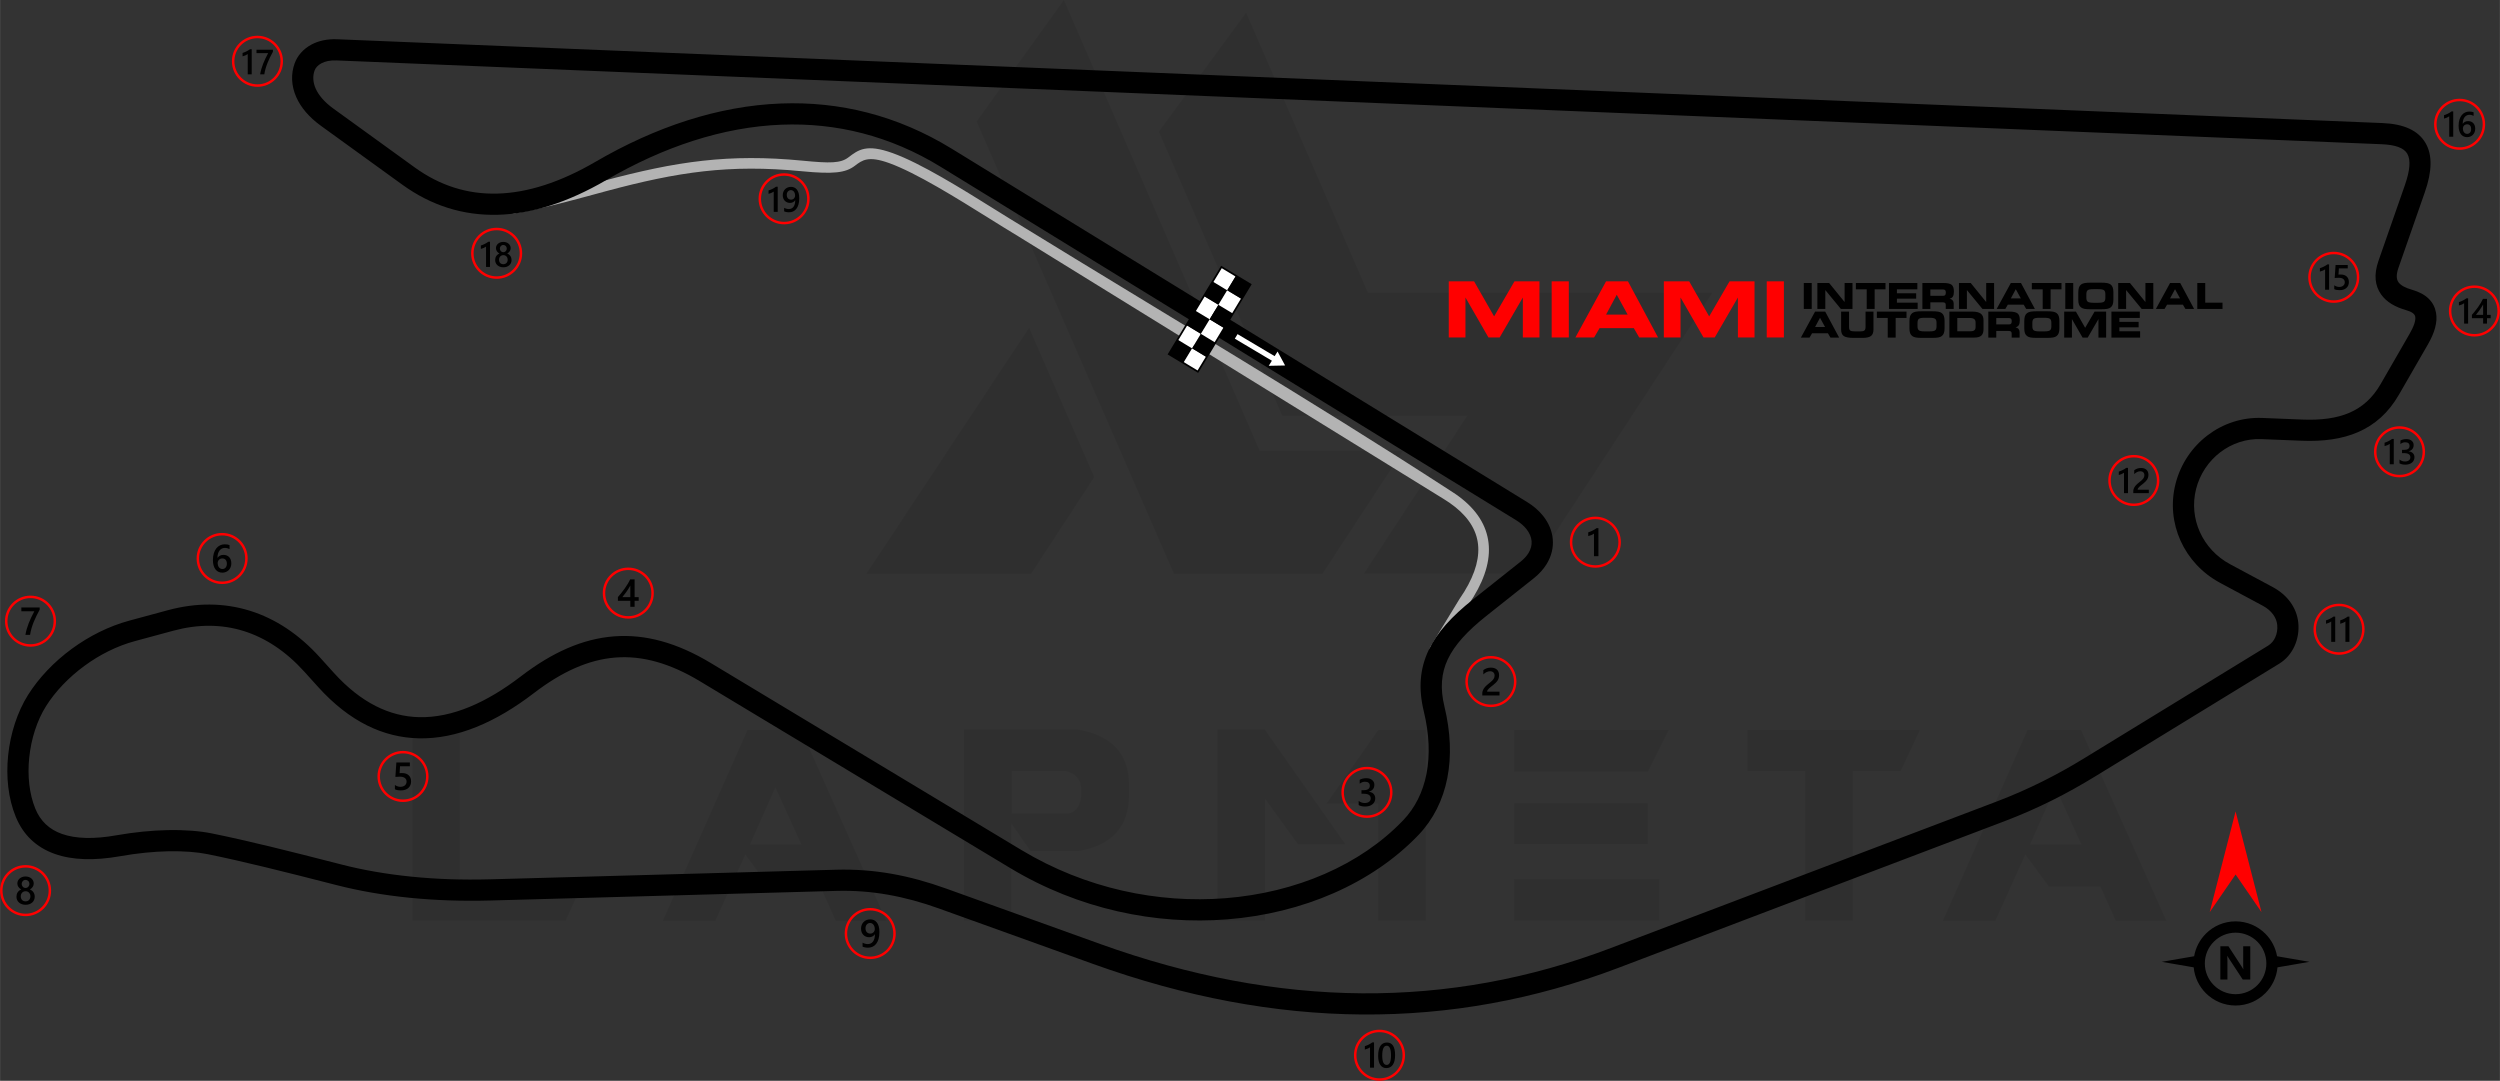 <?xml version="1.0" encoding="UTF-8"?>
<!DOCTYPE svg PUBLIC "-//W3C//DTD SVG 1.1//EN" "http://www.w3.org/Graphics/SVG/1.1/DTD/svg11.dtd">
<!-- Creator: CorelDRAW -->
<svg xmlns="http://www.w3.org/2000/svg" xml:space="preserve" width="2940px" height="1271px" version="1.1" style="shape-rendering:geometricPrecision; text-rendering:geometricPrecision; image-rendering:optimizeQuality; fill-rule:evenodd; clip-rule:evenodd"
viewBox="0 0 2074.59 896.91"
 xmlns:xlink="http://www.w3.org/1999/xlink"
 xmlns:xodm="http://www.corel.com/coreldraw/odm/2003">
 <rect x="0" y="0" width="2074.59" height="896.91" fill="#333333" stroke="none"/>
 <defs>
  <style type="text/css">
   <![CDATA[
    .fil4 {fill:black}
    .fil5 {fill:white}
    .fil6 {fill:black;fill-rule:nonzero}
    .fil2 {fill:black;fill-rule:nonzero}
    .fil1 {fill:#B3B3B3;fill-rule:nonzero}
    .fil3 {fill:red;fill-rule:nonzero}
    .fil7 {fill:white;fill-rule:nonzero}
    .fil0 {fill:black;fill-opacity:0.071}
   ]]>
  </style>
 </defs>
 <g id="Layer_x0020_1">
  <path class="fil0" d="M342.28 764l0 -158.58 39.38 0 0 124.19 103.45 0 -15.76 34.39 -127.07 0zm468.12 -663.18l163.82 375.43 123.14 0 66.95 -102.13 -118.94 0 -162.51 -374.12 -72.46 100.82zm223.68 -90.32l101.08 232.35 285.91 0 -152.53 233.14 -136.53 0 0 -0.26 85.59 -130.75 -153.59 0 -102.39 -235.76 72.46 -98.72zm-126.02 385.41l-52.5 80.34 -136.53 0 0 -0.26 134.95 -204 54.08 123.92zm-172.49 368.35l-42 0 -12.87 -28.61 -42.79 0 -19.43 -26.52 -24.94 55.13 -43.59 0 70.37 -158.57 44.37 0 70.88 158.57zm-70.62 -63.53l-21.53 -47.26 -21 47.26 42.53 0zm174.59 -25.73l47.78 0c6.83,-2.1 10.24,-8.4 9.98,-18.9 0,-8.67 -4.2,-14.18 -13.13,-16.28l-44.63 0 0 35.18zm15.75 31.5l-16.01 -23.1 0 80.6 -39.38 0 0 -158.58 94.77 0c27.83,4.99 42.01,19.96 42.27,45.42l0 9.46c-0.26,25.73 -14.17,41.22 -41.74,45.94l-39.91 0 0 0.26zm261.23 -5.77l-39.38 0 -27.3 -37.81 0 101.08 -39.65 0 0 -158.58 39.38 0 66.95 95.31zm27.31 -95.04l39.38 0 0 158.31 -39.64 0 0 -97.14 -42.8 0 43.06 -61.17zm233.14 123.92l0 34.39 -120.51 0 0 -34.39 120.51 0zm-9.45 -63.01l0 33.87 -111.06 0 0 -33.87 111.06 0zm17.32 -60.91l-17.32 34.65 -111.06 0 0 -34.65 128.38 0zm112.9 34.13l-47.52 0 0 -34.13 143.08 0 -16.01 34.13 -39.65 0 0 124.18 -39.64 0 0 -124.18 -0.26 0zm300.08 124.44l-42 0 -12.87 -28.61 -42.79 0 -19.43 -26.52 -24.94 55.13 -43.58 0 70.36 -158.57 44.37 0 70.88 158.57zm-70.62 -63.53l-21.53 -47.26 -21 47.26 42.53 0z"/>
  <path class="fil1" d="M427.34 177.02c-2.39,0.43 -4.67,-1.16 -5.1,-3.54 -0.42,-2.39 1.16,-4.68 3.55,-5.1 28.42,-5.11 54.74,-12.85 75.11,-18.31 60.29,-16.14 103.78,-22.71 165.42,-16.7 22.65,2.21 31.24,2.16 37.72,-2.78 8.27,-6.31 14.91,-11.38 36.68,-3.54 23.54,8.48 57.68,29.79 85.01,46.84 8.25,5.15 15.88,9.92 22.03,13.6 117.68,72.41 239.49,144.2 355.12,219.27 1.69,1.04 3.35,2.11 4.95,3.23 15.57,10.77 24.59,23.46 27.06,37.96 2.45,14.37 -1.62,30.25 -12.2,47.54 -1.31,2.13 -2.73,4.31 -4.28,6.54l-23.97 39.24c-1.33,2.03 -4.06,2.59 -6.08,1.26 -2.03,-1.33 -2.59,-4.05 -1.26,-6.08l24.08 -39.42c1.41,-2.04 2.75,-4.09 4,-6.12 9.43,-15.42 13.11,-29.27 11.03,-41.48 -2.06,-12.08 -9.85,-22.85 -23.38,-32.21 -1.43,-0.99 -2.95,-1.98 -4.56,-2.97l-355.09 -219.25c-6.73,-4.04 -14.12,-8.65 -22.1,-13.63 -27.02,-16.86 -60.77,-37.92 -83.32,-46.05 -17.27,-6.22 -22.21,-2.44 -28.38,2.26 -7.73,5.9 -17.81,7.08 -43.89,4.54 -60.6,-5.91 -103.12,0.61 -162.31,16.46 -20.43,5.47 -46.79,13.23 -75.84,18.44z"/>
  <path class="fil2" d="M244.48 52.59c2.18,-6.05 6.84,-11.85 14.03,-15.65 5.57,-2.96 12.7,-4.72 21.37,-4.36l1697.18 69.54c17.85,0.73 29.64,6.15 35.73,16.49 5.84,9.92 5.56,23.45 -0.51,40.84l-21.92 62.84c-1.97,5.65 -1.73,9.42 -0.04,11.85 1.96,2.82 6.04,4.82 11.15,6.27 12.19,3.48 18.43,10.11 20.08,19.14 1.43,7.82 -1.24,16.73 -6.79,26.35l-24.05 41.72c-8.65,14.99 -19.97,24.94 -33.84,30.97 -13.46,5.85 -29.08,7.87 -46.81,7.16l-33.46 -1.34c-12.6,-0.5 -24.48,3.59 -34.02,10.85 -9.71,7.4 -17,18.07 -20.16,30.54 -3.12,12.31 -1.76,24.8 3.15,35.71 5.01,11.1 13.66,20.59 25.01,26.68l35.52 19.04c5.77,3.1 10.82,7.3 14.53,12.42 3.6,4.95 5.98,10.75 6.62,17.23 0.66,6.66 -0.44,13.44 -3.18,19.42 -2.69,5.89 -6.97,11.01 -12.71,14.52l-152.95 93.67c-11.38,6.97 -23.19,13.59 -35.55,19.76 -12.39,6.17 -25.52,11.98 -39.55,17.3l-320.36 121.66c-69.25,26.3 -140.06,39.22 -212.69,38.69 -72.53,-0.53 -146.8,-14.47 -223.05,-41.9l-127.96 -46.04c-14.29,-5.14 -28.31,-9 -42.48,-11.48 -14.07,-2.47 -28.13,-3.55 -42.58,-3.15l-287.17 7.97c-23.98,0.66 -46.34,-0.2 -66.91,-2.25 -22.35,-2.22 -42.68,-5.87 -60.74,-10.5 -21.49,-5.52 -40.9,-10.45 -59.17,-14.88 -17.79,-4.31 -33.66,-7.94 -47.97,-10.83 -8.55,-1.73 -19.76,-2.66 -32.95,-2.38 -11.74,0.26 -25.11,1.51 -39.64,4.09 -21.46,3.8 -39.73,3.25 -54.26,-1.93 -15.16,-5.4 -26.14,-15.6 -32.38,-30.89 -6.27,-15.34 -8.1,-33.3 -6.3,-50.79 1.86,-18.23 7.69,-36.17 16.52,-50.22 8.82,-14.04 21.48,-27.41 36.41,-38.35 14.23,-10.43 30.6,-18.72 47.76,-23.36l31.89 -8.63c23.54,-6.37 46.48,-6.27 68.08,0.46 21.07,6.57 40.69,19.45 58.16,38.79l11.47 12.7c22.58,24.99 46.45,36.25 70.78,36.82 27.41,0.65 56.05,-12.08 84.58,-33.96 25.95,-19.89 51.13,-31.07 77.07,-33.09 26.01,-2.02 52.32,5.21 80.44,22.13l257.55 155.06c53.71,32.34 113.87,44.51 169.54,40.1 58.53,-4.63 111.94,-27.56 147.42,-64.61 9.95,-10.39 16.43,-23.49 19.38,-38.49 3.06,-15.57 2.34,-33.17 -2.21,-51.94 -4.63,-19.11 -3.26,-35.4 3.97,-50.73 6.98,-14.78 19.31,-28.24 36.91,-42.21l39.4 -31.28c2.91,-2.32 5.11,-4.74 6.62,-7.2 2,-3.26 2.82,-6.64 2.55,-9.91 -0.28,-3.36 -1.72,-6.75 -4.22,-9.9 -2.15,-2.72 -5.06,-5.25 -8.67,-7.47l-477.36 -293.14c-42.43,-26.05 -87.1,-36.76 -132.03,-35.05 -48.97,1.85 -98.42,18.46 -145.76,46.05 -31.72,18.49 -61.76,27.98 -89.84,28.72 -28.8,0.76 -55.32,-7.66 -79.29,-25l-67.55 -48.87c-10.08,-7.29 -16.69,-15.4 -20.35,-23.58 -4.37,-9.76 -4.56,-19.52 -1.44,-28.19zm22.23 -0.08c-3.02,1.6 -4.9,3.8 -5.69,6 -1.62,4.5 -1.46,9.72 0.95,15.1 2.45,5.45 7.17,11.09 14.63,16.49l67.55 48.87c20.8,15.04 43.72,22.35 68.55,21.69 25.04,-0.66 52.26,-9.38 81.43,-26.38 49.71,-28.97 101.92,-46.42 153.96,-48.39 48.3,-1.84 96.29,9.65 141.81,37.6l477.36 293.14c5.44,3.34 9.9,7.26 13.29,11.53 4.72,5.94 7.44,12.58 8.01,19.41 0.58,6.94 -1.07,13.95 -5.1,20.52 -2.59,4.22 -6.14,8.21 -10.69,11.82l-39.4 31.28c-15.52,12.33 -26.22,23.83 -31.94,35.94 -5.46,11.57 -6.43,24.12 -2.8,39.09 5.17,21.31 5.95,41.45 2.41,59.45 -3.59,18.28 -11.61,34.38 -23.99,47.31 -38.48,40.18 -95.99,65.02 -158.73,69.98 -59.1,4.69 -122.97,-8.24 -180.01,-42.58l-257.54 -155.05c-24.86,-14.97 -47.78,-21.39 -70.04,-19.66 -22.34,1.74 -44.48,11.71 -67.7,29.51 -31.58,24.22 -63.89,38.3 -95.67,37.54 -29.13,-0.69 -57.29,-13.72 -83.39,-42.61l-11.47 -12.7c-15.27,-16.9 -32.26,-28.11 -50.38,-33.75 -18.33,-5.72 -37.98,-5.76 -58.29,-0.26l-31.89 8.63c-15,4.05 -29.36,11.34 -41.9,20.53 -13.18,9.66 -24.28,21.35 -31.94,33.53 -7.4,11.78 -12.3,27.01 -13.9,42.64 -1.52,14.84 -0.06,29.85 5.06,42.39 4.21,10.32 11.66,17.22 21.97,20.89 11.6,4.14 26.89,4.45 45.38,1.17 15.2,-2.69 29.5,-4.01 42.33,-4.29 14.48,-0.31 27.01,0.76 36.73,2.72 14.87,3.01 30.91,6.67 48.67,10.97 17.28,4.19 37.07,9.22 59.37,14.95 17.16,4.4 36.6,7.88 58.13,10.02 19.91,1.99 41.54,2.82 64.7,2.18l287.17 -7.97c15.82,-0.44 31.03,0.71 46.1,3.36 14.96,2.62 29.94,6.76 45.36,12.3l127.97 46.04c74.37,26.75 146.68,40.36 217.19,40.87 70.42,0.51 139.14,-12.04 206.41,-37.59l320.37 -121.65c13.25,-5.04 25.85,-10.62 37.9,-16.62 12.08,-6.03 23.44,-12.39 34.24,-19.01l152.95 -93.66c2.62,-1.61 4.61,-4.01 5.89,-6.81 1.44,-3.15 2.02,-6.78 1.66,-10.39 -0.31,-3.16 -1.53,-6.07 -3.38,-8.62 -2.15,-2.95 -5.11,-5.41 -8.54,-7.24l-35.51 -19.05c-14.91,-7.99 -26.26,-20.42 -32.8,-34.95 -6.51,-14.44 -8.31,-30.95 -4.18,-47.21 4.16,-16.44 13.76,-30.51 26.56,-40.25 12.69,-9.67 28.55,-15.11 45.39,-14.44l33.46 1.34c15.16,0.6 28.25,-1 39.09,-5.72 10.44,-4.54 19.02,-12.11 25.64,-23.59l24.05 -41.72c3.52,-6.1 5.34,-11.09 4.73,-14.43 -0.4,-2.15 -2.74,-3.97 -7.62,-5.36 -8.77,-2.5 -16.21,-6.57 -20.79,-13.16 -4.86,-6.99 -6.18,-16 -2.09,-27.7l21.92 -62.84c4.28,-12.29 5,-20.98 1.95,-26.16 -2.81,-4.77 -9.83,-7.34 -21.26,-7.81l-1697.18 -69.54c-5.29,-0.22 -9.42,0.74 -12.48,2.36z"/>
  <g id="_3072671285216">
   <path class="fil3" d="M25.28 494.3c5.85,0 11.15,2.38 14.99,6.21 3.83,3.84 6.2,9.13 6.2,14.99 0,5.85 -2.37,11.15 -6.2,14.98 -3.84,3.84 -9.14,6.21 -14.99,6.21 -5.85,0 -11.15,-2.37 -14.98,-6.21 -3.84,-3.83 -6.21,-9.13 -6.21,-14.98 0,-5.86 2.37,-11.15 6.21,-14.99 3.83,-3.83 9.13,-6.21 14.98,-6.21zm13.53 7.67c-3.46,-3.47 -8.24,-5.61 -13.53,-5.61 -5.28,0 -10.07,2.14 -13.53,5.61 -3.46,3.46 -5.6,8.24 -5.6,13.53 0,5.28 2.14,10.06 5.6,13.53 3.46,3.46 8.25,5.6 13.53,5.6 5.29,0 10.07,-2.14 13.53,-5.6 3.46,-3.47 5.61,-8.25 5.61,-13.53 0,-5.29 -2.15,-10.07 -5.61,-13.53z"/>
   <path class="fil4" d="M32.88 505.96c-0.95,1.75 -1.85,3.47 -2.69,5.18 -0.85,1.71 -1.62,3.42 -2.31,5.15 -0.68,1.72 -1.28,3.46 -1.79,5.21 -0.51,1.75 -0.9,3.54 -1.17,5.37l-3.86 0c0.26,-1.63 0.62,-3.25 1.09,-4.88 0.47,-1.62 1.02,-3.24 1.66,-4.87 0.63,-1.62 1.34,-3.25 2.13,-4.89 0.79,-1.64 1.63,-3.3 2.51,-4.97l-10.77 0 0 -3.14 15.2 0 0 1.84z"/>
  </g>
  <g id="_3072671288000">
   <path class="fil3" d="M184.29 442.28c5.85,0 11.15,2.37 14.98,6.21 3.84,3.83 6.21,9.13 6.21,14.98 0,5.85 -2.37,11.15 -6.21,14.99 -3.83,3.83 -9.13,6.2 -14.98,6.2 -5.85,0 -11.15,-2.37 -14.98,-6.2 -3.84,-3.84 -6.21,-9.14 -6.21,-14.99 0,-5.85 2.37,-11.15 6.21,-14.98 3.83,-3.84 9.13,-6.21 14.98,-6.21zm13.53 7.66c-3.46,-3.46 -8.25,-5.6 -13.53,-5.6 -5.28,0 -10.07,2.14 -13.53,5.6 -3.46,3.46 -5.6,8.25 -5.6,13.53 0,5.29 2.14,10.07 5.6,13.53 3.46,3.46 8.25,5.61 13.53,5.61 5.28,0 10.07,-2.15 13.53,-5.61 3.46,-3.46 5.6,-8.24 5.6,-13.53 0,-5.28 -2.14,-10.07 -5.6,-13.53z"/>
   <path class="fil4" d="M191.93 467.52c0,1.15 -0.19,2.19 -0.57,3.13 -0.37,0.94 -0.89,1.75 -1.55,2.44 -0.67,0.68 -1.46,1.21 -2.38,1.58 -0.91,0.38 -1.9,0.57 -2.97,0.57 -1.15,0 -2.2,-0.23 -3.15,-0.67 -0.96,-0.44 -1.78,-1.11 -2.48,-1.98 -0.69,-0.88 -1.22,-1.97 -1.61,-3.28 -0.38,-1.3 -0.57,-2.82 -0.57,-4.54 0,-2.11 0.25,-3.98 0.76,-5.61 0.5,-1.62 1.19,-2.99 2.06,-4.09 0.88,-1.1 1.91,-1.93 3.1,-2.5 1.18,-0.58 2.47,-0.86 3.84,-0.86 0.86,0 1.64,0.06 2.34,0.17 0.7,0.12 1.27,0.28 1.69,0.48l0 3.32c-0.54,-0.28 -1.12,-0.51 -1.73,-0.7 -0.62,-0.19 -1.32,-0.29 -2.11,-0.29 -0.89,0 -1.71,0.18 -2.46,0.54 -0.75,0.36 -1.4,0.88 -1.94,1.58 -0.55,0.69 -0.98,1.55 -1.29,2.57 -0.31,1.02 -0.47,2.2 -0.48,3.53l0.09 0c0.49,-0.75 1.15,-1.34 1.98,-1.78 0.83,-0.43 1.8,-0.65 2.92,-0.65 1,0 1.89,0.16 2.7,0.49 0.79,0.32 1.47,0.78 2.04,1.39 0.57,0.61 1.01,1.35 1.31,2.22 0.31,0.88 0.46,1.86 0.46,2.94zm-3.71 0.31c0,-0.66 -0.08,-1.25 -0.23,-1.8 -0.16,-0.54 -0.39,-1 -0.7,-1.38 -0.31,-0.39 -0.71,-0.69 -1.18,-0.9 -0.46,-0.21 -1.02,-0.31 -1.65,-0.31 -0.64,0 -1.2,0.11 -1.68,0.34 -0.48,0.22 -0.88,0.52 -1.21,0.89 -0.33,0.37 -0.58,0.8 -0.74,1.27 -0.16,0.47 -0.25,0.96 -0.25,1.46 0,0.54 0.08,1.09 0.24,1.66 0.15,0.57 0.39,1.08 0.7,1.55 0.32,0.46 0.73,0.84 1.21,1.14 0.5,0.31 1.08,0.46 1.76,0.46 0.6,0 1.13,-0.11 1.6,-0.34 0.47,-0.22 0.86,-0.53 1.16,-0.92 0.32,-0.39 0.56,-0.85 0.72,-1.38 0.16,-0.54 0.25,-1.12 0.25,-1.74z"/>
  </g>
  <g id="_3072671288864">
   <path class="fil3" d="M334.39 623.16c5.85,0 11.15,2.37 14.99,6.21 3.83,3.83 6.2,9.13 6.2,14.98 0,5.85 -2.37,11.15 -6.2,14.98 -3.84,3.84 -9.14,6.21 -14.99,6.21 -5.85,0 -11.15,-2.37 -14.98,-6.21 -3.84,-3.83 -6.21,-9.13 -6.21,-14.98 0,-5.85 2.37,-11.15 6.21,-14.98 3.83,-3.84 9.13,-6.21 14.98,-6.21zm13.53 7.66c-3.46,-3.46 -8.24,-5.6 -13.53,-5.6 -5.28,0 -10.07,2.14 -13.53,5.6 -3.46,3.46 -5.6,8.25 -5.6,13.53 0,5.28 2.14,10.07 5.6,13.53 3.46,3.46 8.25,5.6 13.53,5.6 5.29,0 10.07,-2.14 13.53,-5.6 3.46,-3.46 5.61,-8.25 5.61,-13.53 0,-5.28 -2.15,-10.07 -5.61,-13.53z"/>
   <path class="fil4" d="M327.67 654.99l0 -3.53c1.5,1 3.01,1.5 4.54,1.5 1.54,0 2.79,-0.39 3.73,-1.18 0.94,-0.78 1.41,-1.83 1.41,-3.15 0,-1.29 -0.48,-2.29 -1.44,-3.01 -0.95,-0.72 -2.32,-1.08 -4.11,-1.08 -0.61,0 -1.86,0.06 -3.73,0.19l0.81 -11.96 11.2 0 0 3.14 -8.14 0 -0.38 5.7c0.73,-0.05 1.39,-0.07 1.98,-0.07 2.41,0 4.28,0.62 5.6,1.86 1.31,1.23 1.97,2.93 1.97,5.07 0,2.25 -0.76,4.06 -2.26,5.42 -1.51,1.36 -3.58,2.04 -6.21,2.04 -2.22,0 -3.88,-0.31 -4.97,-0.94z"/>
  </g>
  <g id="_3072671289104">
   <path class="fil3" d="M1134.36 636.37c5.85,0 11.15,2.37 14.98,6.21 3.83,3.83 6.21,9.13 6.21,14.98 0,5.85 -2.38,11.15 -6.21,14.99 -3.83,3.83 -9.13,6.2 -14.98,6.2 -5.86,0 -11.15,-2.37 -14.99,-6.2 -3.83,-3.84 -6.21,-9.14 -6.21,-14.99 0,-5.85 2.38,-11.15 6.21,-14.98 3.84,-3.84 9.13,-6.21 14.99,-6.21zm13.53 7.66c-3.47,-3.46 -8.25,-5.6 -13.53,-5.6 -5.29,0 -10.07,2.14 -13.53,5.6 -3.47,3.46 -5.61,8.25 -5.61,13.53 0,5.28 2.14,10.07 5.61,13.53 3.46,3.46 8.24,5.6 13.53,5.6 5.28,0 10.06,-2.14 13.53,-5.6 3.46,-3.46 5.6,-8.25 5.6,-13.53 0,-5.28 -2.14,-10.07 -5.6,-13.53z"/>
   <path class="fil4" d="M1127.48 668.1l0 -3.46c1.48,1.17 3.15,1.76 5.01,1.76 1.52,0 2.73,-0.34 3.63,-1.03 0.91,-0.69 1.36,-1.62 1.36,-2.8 0,-2.57 -1.98,-3.87 -5.92,-3.87l-1.76 0 0 -2.95 1.68 0c3.5,0 5.25,-1.21 5.25,-3.64 0,-2.25 -1.37,-3.37 -4.09,-3.37 -1.53,0 -2.96,0.55 -4.3,1.63l0 -3.26c1.54,-0.87 3.37,-1.31 5.47,-1.31 2.02,0 3.64,0.51 4.86,1.53 1.21,1.01 1.82,2.31 1.82,3.9 0,2.99 -1.53,4.92 -4.57,5.78l0 0.06c1.64,0.16 2.94,0.73 3.89,1.72 0.95,0.99 1.42,2.23 1.42,3.7 0,2.05 -0.76,3.7 -2.29,4.95 -1.54,1.25 -3.56,1.88 -6.07,1.88 -2.25,0 -4.05,-0.41 -5.39,-1.22z"/>
  </g>
  <g id="_3072671291456">
   <path class="fil3" d="M521.35 471.01c5.85,0 11.15,2.37 14.99,6.2 3.83,3.84 6.2,9.14 6.2,14.99 0,5.85 -2.37,11.15 -6.2,14.98 -3.84,3.84 -9.14,6.21 -14.99,6.21 -5.85,0 -11.15,-2.37 -14.98,-6.21 -3.84,-3.83 -6.21,-9.13 -6.21,-14.98 0,-5.85 2.37,-11.15 6.21,-14.99 3.83,-3.83 9.13,-6.2 14.98,-6.2zm13.53 7.66c-3.46,-3.46 -8.24,-5.6 -13.53,-5.6 -5.28,0 -10.07,2.14 -13.53,5.6 -3.46,3.46 -5.6,8.25 -5.6,13.53 0,5.28 2.14,10.07 5.6,13.53 3.46,3.46 8.25,5.6 13.53,5.6 5.29,0 10.07,-2.14 13.53,-5.6 3.46,-3.46 5.61,-8.25 5.61,-13.53 0,-5.28 -2.15,-10.07 -5.61,-13.53z"/>
   <path class="fil4" d="M526.6 480.82l0 14.7 3.38 0 0 3.06 -3.38 0 0 4.99 -3.57 0 0 -4.99 -10.3 0 0 -3.1c0.93,-1.05 1.88,-2.18 2.86,-3.4 0.98,-1.22 1.93,-2.47 2.83,-3.75 0.91,-1.27 1.74,-2.55 2.51,-3.82 0.78,-1.29 1.43,-2.51 1.95,-3.69l3.72 0zm-3.57 14.7l0 -9.56c-1.15,2.08 -2.3,3.89 -3.42,5.43 -1.13,1.54 -2.18,2.92 -3.17,4.13l6.59 0z"/>
  </g>
  <g id="_3072671295632">
   <path class="fil3" d="M21.19 717.91c5.85,0 11.15,2.38 14.99,6.21 3.83,3.83 6.2,9.13 6.2,14.98 0,5.86 -2.37,11.16 -6.2,14.99 -3.84,3.83 -9.14,6.21 -14.99,6.21 -5.85,0 -11.15,-2.38 -14.98,-6.21 -3.84,-3.83 -6.21,-9.13 -6.21,-14.99 0,-5.85 2.37,-11.15 6.21,-14.98 3.83,-3.83 9.13,-6.21 14.98,-6.21zm13.53 7.67c-3.46,-3.47 -8.25,-5.61 -13.53,-5.61 -5.28,0 -10.07,2.14 -13.53,5.61 -3.46,3.46 -5.6,8.24 -5.6,13.52 0,5.29 2.14,10.07 5.6,13.53 3.46,3.47 8.25,5.61 13.53,5.61 5.28,0 10.07,-2.14 13.53,-5.61 3.46,-3.46 5.6,-8.24 5.6,-13.53 0,-5.28 -2.14,-10.06 -5.6,-13.52z"/>
   <path class="fil4" d="M13.61 744.14c0,-0.65 0.08,-1.29 0.24,-1.9 0.17,-0.62 0.41,-1.18 0.74,-1.7 0.33,-0.52 0.74,-0.98 1.24,-1.4 0.5,-0.41 1.08,-0.74 1.74,-0.99 -0.98,-0.55 -1.76,-1.26 -2.35,-2.12 -0.58,-0.87 -0.87,-1.82 -0.87,-2.86 0,-0.84 0.18,-1.61 0.52,-2.32 0.34,-0.71 0.82,-1.32 1.42,-1.84 0.62,-0.52 1.33,-0.92 2.16,-1.22 0.82,-0.29 1.72,-0.43 2.69,-0.43 0.99,0 1.89,0.15 2.73,0.44 0.82,0.3 1.54,0.7 2.15,1.22 0.61,0.52 1.08,1.14 1.42,1.85 0.34,0.7 0.51,1.47 0.51,2.3 0,1.04 -0.29,1.99 -0.87,2.86 -0.59,0.86 -1.36,1.57 -2.32,2.12 0.65,0.25 1.23,0.58 1.74,0.99 0.5,0.41 0.92,0.87 1.26,1.39 0.34,0.52 0.59,1.08 0.76,1.7 0.17,0.61 0.25,1.25 0.25,1.91 0,1 -0.18,1.91 -0.55,2.73 -0.37,0.83 -0.89,1.54 -1.55,2.12 -0.67,0.59 -1.47,1.05 -2.4,1.38 -0.93,0.32 -1.96,0.48 -3.08,0.48 -1.11,0 -2.13,-0.16 -3.05,-0.48 -0.93,-0.33 -1.73,-0.79 -2.4,-1.38 -0.67,-0.58 -1.19,-1.29 -1.57,-2.12 -0.38,-0.82 -0.56,-1.73 -0.56,-2.73zm3.58 -0.31c0,0.64 0.1,1.22 0.29,1.74 0.19,0.52 0.46,0.96 0.81,1.32 0.34,0.36 0.77,0.63 1.26,0.82 0.49,0.19 1.04,0.29 1.64,0.29 0.58,0 1.12,-0.1 1.6,-0.29 0.49,-0.2 0.91,-0.48 1.27,-0.84 0.35,-0.37 0.63,-0.81 0.83,-1.33 0.2,-0.5 0.3,-1.08 0.3,-1.71 0,-0.59 -0.09,-1.13 -0.28,-1.65 -0.2,-0.51 -0.46,-0.96 -0.82,-1.33 -0.34,-0.39 -0.76,-0.69 -1.26,-0.91 -0.49,-0.22 -1.04,-0.33 -1.64,-0.33 -0.57,0 -1.1,0.1 -1.59,0.3 -0.49,0.21 -0.92,0.5 -1.27,0.88 -0.36,0.38 -0.63,0.82 -0.84,1.34 -0.2,0.52 -0.3,1.08 -0.3,1.7zm0.78 -10.28c0,0.47 0.09,0.91 0.25,1.32 0.17,0.41 0.4,0.76 0.68,1.06 0.29,0.31 0.63,0.54 1.01,0.71 0.39,0.17 0.8,0.25 1.25,0.25 0.44,0 0.86,-0.08 1.24,-0.26 0.39,-0.17 0.73,-0.41 1.02,-0.71 0.29,-0.31 0.52,-0.66 0.69,-1.06 0.17,-0.41 0.25,-0.85 0.25,-1.31 0,-0.48 -0.08,-0.93 -0.24,-1.34 -0.17,-0.41 -0.39,-0.77 -0.68,-1.06 -0.28,-0.29 -0.62,-0.53 -1.01,-0.7 -0.39,-0.16 -0.82,-0.25 -1.27,-0.25 -0.48,0 -0.91,0.09 -1.3,0.26 -0.39,0.17 -0.73,0.42 -1.01,0.73 -0.28,0.3 -0.5,0.66 -0.65,1.06 -0.16,0.41 -0.23,0.84 -0.23,1.3z"/>
  </g>
  <g id="_3072671294672">
   <path class="fil3" d="M1991.24 353.75c5.85,0 11.15,2.37 14.99,6.21 3.83,3.83 6.2,9.13 6.2,14.98 0,5.85 -2.37,11.15 -6.2,14.98 -3.84,3.84 -9.14,6.21 -14.99,6.21 -5.85,0 -11.15,-2.37 -14.98,-6.21 -3.84,-3.83 -6.21,-9.13 -6.21,-14.98 0,-5.85 2.37,-11.15 6.21,-14.98 3.83,-3.84 9.13,-6.21 14.98,-6.21zm13.53 7.66c-3.46,-3.46 -8.24,-5.6 -13.53,-5.6 -5.28,0 -10.07,2.14 -13.53,5.6 -3.46,3.46 -5.6,8.25 -5.6,13.53 0,5.28 2.14,10.07 5.6,13.53 3.46,3.46 8.25,5.6 13.53,5.6 5.29,0 10.07,-2.14 13.53,-5.6 3.46,-3.46 5.61,-8.25 5.61,-13.53 0,-5.28 -2.15,-10.07 -5.61,-13.53z"/>
   <path class="fil4" d="M1986.48 364.27l0 20.99 -3.32 0 0 -16.92c-0.61,0.43 -1.25,0.8 -1.95,1.1 -0.68,0.3 -1.48,0.56 -2.37,0.79l0 -2.83c0.56,-0.18 1.09,-0.37 1.61,-0.57 0.51,-0.21 1.02,-0.43 1.52,-0.68 0.5,-0.25 1.01,-0.53 1.52,-0.83 0.51,-0.31 1.04,-0.65 1.59,-1.05l1.4 0zm4.75 20.24l0 -3.13c1.34,1.06 2.84,1.59 4.52,1.59 1.37,0 2.46,-0.31 3.28,-0.93 0.81,-0.62 1.22,-1.46 1.22,-2.52 0,-2.32 -1.78,-3.49 -5.34,-3.49l-1.59 0 0 -2.67 1.52 0c3.16,0 4.73,-1.09 4.73,-3.28 0,-2.03 -1.23,-3.04 -3.69,-3.04 -1.37,0 -2.66,0.49 -3.88,1.47l0 -2.95c1.4,-0.78 3.04,-1.17 4.94,-1.17 1.82,0 3.28,0.46 4.38,1.37 1.1,0.92 1.65,2.09 1.65,3.52 0,2.71 -1.38,4.45 -4.12,5.22l0 0.06c1.48,0.14 2.64,0.66 3.5,1.55 0.87,0.89 1.29,2 1.29,3.34 0,1.84 -0.69,3.33 -2.07,4.46 -1.39,1.13 -3.21,1.7 -5.47,1.7 -2.04,0 -3.66,-0.37 -4.87,-1.1z"/>
  </g>
  <g id="_3072671294336">
   <path class="fil3" d="M1936.68 208.92c5.85,0 11.15,2.38 14.99,6.21 3.83,3.84 6.2,9.13 6.2,14.99 0,5.85 -2.37,11.15 -6.2,14.98 -3.84,3.83 -9.14,6.21 -14.99,6.21 -5.85,0 -11.15,-2.38 -14.98,-6.21 -3.84,-3.83 -6.21,-9.13 -6.21,-14.98 0,-5.86 2.37,-11.15 6.21,-14.99 3.83,-3.83 9.13,-6.21 14.98,-6.21zm13.53 7.67c-3.46,-3.47 -8.24,-5.61 -13.53,-5.61 -5.28,0 -10.07,2.14 -13.53,5.61 -3.46,3.46 -5.6,8.24 -5.6,13.53 0,5.28 2.14,10.06 5.6,13.53 3.46,3.46 8.25,5.6 13.53,5.6 5.29,0 10.07,-2.14 13.53,-5.6 3.46,-3.47 5.61,-8.25 5.61,-13.53 0,-5.29 -2.15,-10.07 -5.61,-13.53z"/>
   <path class="fil4" d="M1932.81 219.43l0 21 -3.32 0 0 -16.93c-0.61,0.43 -1.25,0.8 -1.95,1.1 -0.68,0.3 -1.48,0.56 -2.37,0.79l0 -2.83c0.56,-0.18 1.09,-0.37 1.61,-0.57 0.52,-0.2 1.02,-0.43 1.52,-0.68 0.5,-0.25 1.01,-0.53 1.52,-0.83 0.51,-0.31 1.04,-0.65 1.59,-1.05l1.4 0zm4.28 20.52l0 -3.19c1.35,0.91 2.71,1.36 4.1,1.36 1.39,0 2.51,-0.35 3.36,-1.07 0.85,-0.71 1.27,-1.65 1.27,-2.84 0,-1.16 -0.43,-2.07 -1.29,-2.72 -0.87,-0.65 -2.1,-0.97 -3.72,-0.97 -0.55,0 -1.67,0.05 -3.36,0.17l0.73 -10.8 10.11 0 0 2.84 -7.35 0 -0.34 5.14c0.66,-0.04 1.25,-0.06 1.79,-0.06 2.17,0 3.86,0.56 5.05,1.68 1.18,1.11 1.78,2.64 1.78,4.58 0,2.03 -0.69,3.66 -2.04,4.89 -1.36,1.23 -3.23,1.84 -5.61,1.84 -2,0 -3.5,-0.28 -4.48,-0.85z"/>
  </g>
  <g id="_3072671294816">
   <path class="fil3" d="M722.13 753.52c5.85,0 11.15,2.37 14.98,6.2 3.84,3.84 6.21,9.14 6.21,14.99 0,5.85 -2.37,11.15 -6.21,14.98 -3.83,3.84 -9.13,6.21 -14.98,6.21 -5.85,0 -11.15,-2.38 -14.98,-6.21 -3.84,-3.83 -6.21,-9.13 -6.21,-14.98 0,-5.85 2.37,-11.15 6.21,-14.99 3.83,-3.83 9.13,-6.2 14.98,-6.2zm13.53 7.66c-3.46,-3.47 -8.25,-5.61 -13.53,-5.61 -5.28,0 -10.07,2.15 -13.53,5.61 -3.46,3.46 -5.6,8.24 -5.6,13.53 0,5.28 2.14,10.06 5.6,13.53 3.46,3.46 8.25,5.6 13.53,5.6 5.28,0 10.07,-2.14 13.53,-5.6 3.46,-3.47 5.6,-8.25 5.6,-13.53 0,-5.29 -2.14,-10.07 -5.6,-13.53z"/>
   <path class="fil4" d="M729.75 773.46c0,2.28 -0.24,4.23 -0.73,5.87 -0.5,1.64 -1.17,2.99 -2.04,4.05 -0.86,1.05 -1.87,1.83 -3.02,2.34 -1.16,0.5 -2.41,0.75 -3.74,0.75 -0.43,0 -0.87,-0.03 -1.31,-0.08 -0.44,-0.05 -0.85,-0.12 -1.25,-0.2 -0.4,-0.09 -0.76,-0.18 -1.08,-0.28 -0.32,-0.1 -0.59,-0.2 -0.8,-0.3l0 -3.31c0.22,0.14 0.49,0.28 0.82,0.42 0.33,0.14 0.69,0.27 1.07,0.38 0.39,0.11 0.79,0.2 1.21,0.27 0.42,0.07 0.82,0.11 1.21,0.11 0.9,0 1.72,-0.18 2.45,-0.53 0.74,-0.35 1.36,-0.87 1.88,-1.55 0.52,-0.69 0.92,-1.55 1.2,-2.56 0.28,-1.03 0.42,-2.21 0.42,-3.55l-0.06 0c-0.19,0.33 -0.44,0.65 -0.75,0.96 -0.32,0.3 -0.68,0.56 -1.08,0.79 -0.4,0.23 -0.85,0.41 -1.34,0.55 -0.49,0.13 -1.01,0.2 -1.58,0.2 -0.95,0 -1.83,-0.16 -2.66,-0.5 -0.81,-0.33 -1.52,-0.8 -2.13,-1.42 -0.6,-0.61 -1.07,-1.36 -1.42,-2.23 -0.34,-0.88 -0.51,-1.86 -0.51,-2.94 0,-1.18 0.19,-2.25 0.58,-3.21 0.4,-0.96 0.93,-1.77 1.62,-2.44 0.69,-0.67 1.5,-1.19 2.43,-1.56 0.93,-0.37 1.94,-0.55 3.03,-0.55 1.02,0 2,0.2 2.91,0.58 0.92,0.39 1.72,1 2.41,1.84 0.7,0.85 1.24,1.93 1.66,3.26 0.4,1.33 0.6,2.95 0.6,4.84zm-3.84 -2.42c0,-0.77 -0.09,-1.46 -0.29,-2.08 -0.19,-0.62 -0.47,-1.16 -0.82,-1.6 -0.34,-0.45 -0.76,-0.8 -1.24,-1.03 -0.48,-0.25 -1.01,-0.37 -1.58,-0.37 -0.51,0 -0.99,0.1 -1.45,0.31 -0.46,0.2 -0.86,0.5 -1.21,0.88 -0.34,0.38 -0.61,0.84 -0.82,1.38 -0.2,0.54 -0.29,1.14 -0.29,1.79 0,0.72 0.09,1.36 0.29,1.9 0.19,0.56 0.46,1.02 0.82,1.39 0.34,0.38 0.77,0.67 1.26,0.86 0.49,0.2 1.03,0.29 1.62,0.29 0.53,0 1.02,-0.09 1.47,-0.29 0.45,-0.19 0.84,-0.46 1.18,-0.8 0.33,-0.33 0.59,-0.72 0.78,-1.18 0.19,-0.45 0.28,-0.94 0.28,-1.45z"/>
  </g>
  <g id="_3072671301920">
   <path class="fil3" d="M1144.76 854.52c5.85,0 11.15,2.38 14.98,6.21 3.84,3.84 6.21,9.13 6.21,14.99 0,5.85 -2.37,11.15 -6.21,14.98 -3.83,3.83 -9.13,6.21 -14.98,6.21 -5.85,0 -11.15,-2.38 -14.98,-6.21 -3.84,-3.83 -6.21,-9.13 -6.21,-14.98 0,-5.86 2.37,-11.16 6.21,-14.99 3.83,-3.83 9.13,-6.21 14.98,-6.21zm13.53 7.67c-3.46,-3.47 -8.25,-5.61 -13.53,-5.61 -5.28,0 -10.07,2.14 -13.53,5.61 -3.46,3.46 -5.6,8.24 -5.6,13.53 0,5.28 2.14,10.06 5.6,13.52 3.46,3.47 8.25,5.61 13.53,5.61 5.28,0 10.07,-2.14 13.53,-5.61 3.46,-3.46 5.6,-8.24 5.6,-13.52 0,-5.29 -2.14,-10.07 -5.6,-13.53z"/>
   <path class="fil4" d="M1140.23 865.05l0 20.99 -3.33 0 0 -16.93c-0.6,0.43 -1.24,0.8 -1.94,1.1 -0.68,0.3 -1.48,0.57 -2.37,0.8l0 -2.84c0.56,-0.18 1.09,-0.37 1.61,-0.57 0.51,-0.2 1.02,-0.43 1.52,-0.67 0.5,-0.25 1.01,-0.53 1.52,-0.84 0.51,-0.3 1.04,-0.65 1.59,-1.04l1.4 0zm10.21 21.33c-2.14,0 -3.81,-0.87 -5.01,-2.62 -1.19,-1.74 -1.79,-4.27 -1.79,-7.57 0,-3.63 0.62,-6.37 1.87,-8.23 1.25,-1.87 3.06,-2.8 5.42,-2.8 4.51,0 6.77,3.51 6.77,10.53 0,3.47 -0.64,6.12 -1.91,7.95 -1.27,1.83 -3.06,2.74 -5.35,2.74zm0.33 -18.57c-2.49,0 -3.74,2.75 -3.74,8.23 0,5.14 1.22,7.71 3.67,7.71 2.4,0 3.61,-2.61 3.61,-7.83 0,-5.41 -1.18,-8.11 -3.54,-8.11z"/>
  </g>
  <g id="_3072671306384">
   <path class="fil3" d="M1770.74 377.55c5.85,0 11.15,2.38 14.99,6.21 3.83,3.83 6.21,9.13 6.21,14.98 0,5.86 -2.38,11.15 -6.21,14.99 -3.84,3.83 -9.14,6.21 -14.99,6.21 -5.85,0 -11.15,-2.38 -14.98,-6.21 -3.83,-3.84 -6.21,-9.13 -6.21,-14.99 0,-5.85 2.38,-11.15 6.21,-14.98 3.83,-3.83 9.13,-6.21 14.98,-6.21zm13.53 7.67c-3.46,-3.47 -8.24,-5.61 -13.53,-5.61 -5.28,0 -10.06,2.14 -13.53,5.61 -3.46,3.46 -5.6,8.24 -5.6,13.52 0,5.29 2.14,10.07 5.6,13.53 3.47,3.47 8.25,5.61 13.53,5.61 5.29,0 10.07,-2.14 13.53,-5.61 3.46,-3.46 5.61,-8.24 5.61,-13.53 0,-5.28 -2.14,-10.06 -5.61,-13.52z"/>
   <path class="fil4" d="M1765.92 388.25l0 20.99 -3.32 0 0 -16.92c-0.6,0.43 -1.25,0.79 -1.94,1.09 -0.69,0.3 -1.48,0.57 -2.37,0.8l0 -2.84c0.55,-0.18 1.09,-0.37 1.6,-0.57 0.52,-0.2 1.03,-0.42 1.52,-0.67 0.51,-0.25 1.01,-0.53 1.52,-0.83 0.51,-0.31 1.04,-0.66 1.59,-1.05l1.4 0zm17.28 20.99l-12.89 0 0 -1.59c0,-0.65 0.1,-1.26 0.28,-1.83 0.18,-0.56 0.42,-1.1 0.73,-1.6 0.3,-0.5 0.66,-0.97 1.07,-1.42 0.41,-0.44 0.85,-0.87 1.32,-1.29 0.47,-0.41 0.94,-0.81 1.43,-1.2 0.49,-0.39 0.97,-0.77 1.43,-1.16 0.44,-0.38 0.84,-0.74 1.2,-1.1 0.37,-0.36 0.68,-0.73 0.94,-1.11 0.25,-0.38 0.46,-0.78 0.6,-1.21 0.14,-0.42 0.21,-0.88 0.21,-1.38 0,-0.54 -0.08,-1.02 -0.25,-1.42 -0.17,-0.41 -0.4,-0.75 -0.7,-1.02 -0.3,-0.27 -0.66,-0.48 -1.07,-0.62 -0.41,-0.14 -0.86,-0.21 -1.35,-0.21 -0.83,0 -1.69,0.2 -2.56,0.59 -0.87,0.39 -1.7,0.98 -2.5,1.76l0 -3.19c0.42,-0.31 0.84,-0.59 1.27,-0.82 0.43,-0.24 0.88,-0.43 1.34,-0.59 0.45,-0.16 0.93,-0.27 1.44,-0.35 0.51,-0.08 1.04,-0.12 1.62,-0.12 0.92,0 1.77,0.12 2.52,0.37 0.75,0.24 1.4,0.6 1.93,1.07 0.53,0.48 0.95,1.06 1.24,1.77 0.29,0.71 0.43,1.52 0.43,2.44 0,0.83 -0.1,1.57 -0.3,2.23 -0.21,0.67 -0.5,1.29 -0.87,1.86 -0.38,0.57 -0.84,1.12 -1.37,1.63 -0.53,0.52 -1.14,1.05 -1.79,1.59 -0.56,0.45 -1.11,0.89 -1.66,1.31 -0.55,0.43 -1.04,0.84 -1.48,1.25 -0.44,0.4 -0.8,0.81 -1.06,1.22 -0.28,0.4 -0.41,0.81 -0.41,1.22l0 0.07 9.26 0 0 2.85z"/>
  </g>
  <g id="_3072671307296">
   <path class="fil3" d="M1323.89 428.75c5.85,0 11.15,2.37 14.98,6.21 3.84,3.83 6.21,9.13 6.21,14.98 0,5.85 -2.37,11.15 -6.21,14.99 -3.83,3.83 -9.13,6.2 -14.98,6.2 -5.85,0 -11.15,-2.37 -14.99,-6.2 -3.83,-3.84 -6.2,-9.14 -6.2,-14.99 0,-5.85 2.37,-11.15 6.2,-14.98 3.84,-3.84 9.14,-6.21 14.99,-6.21zm13.53 7.66c-3.46,-3.46 -8.25,-5.6 -13.53,-5.6 -5.29,0 -10.07,2.14 -13.53,5.6 -3.46,3.46 -5.6,8.25 -5.6,13.53 0,5.28 2.14,10.07 5.6,13.53 3.46,3.46 8.24,5.61 13.53,5.61 5.28,0 10.07,-2.15 13.53,-5.61 3.46,-3.46 5.6,-8.25 5.6,-13.53 0,-5.28 -2.14,-10.07 -5.6,-13.53z"/>
   <path class="fil4" d="M1326.45 438.31l0 23.26 -3.69 0 0 -18.75c-0.66,0.47 -1.38,0.88 -2.15,1.21 -0.76,0.34 -1.64,0.63 -2.62,0.88l0 -3.14c0.61,-0.2 1.2,-0.41 1.77,-0.63 0.58,-0.22 1.14,-0.47 1.69,-0.75 0.56,-0.27 1.12,-0.58 1.69,-0.92 0.56,-0.34 1.14,-0.72 1.75,-1.16l1.56 0z"/>
  </g>
  <g id="_3072671308352">
   <path class="fil3" d="M1237.21 544.4c5.85,0 11.15,2.38 14.99,6.21 3.83,3.84 6.2,9.14 6.2,14.99 0,5.85 -2.37,11.15 -6.2,14.98 -3.84,3.83 -9.14,6.21 -14.99,6.21 -5.85,0 -11.15,-2.37 -14.98,-6.21 -3.84,-3.83 -6.21,-9.13 -6.21,-14.98 0,-5.85 2.37,-11.15 6.21,-14.99 3.83,-3.83 9.13,-6.21 14.98,-6.21zm13.53 7.67c-3.46,-3.47 -8.24,-5.61 -13.53,-5.61 -5.28,0 -10.06,2.14 -13.53,5.61 -3.46,3.46 -5.6,8.24 -5.6,13.53 0,5.28 2.14,10.06 5.6,13.53 3.46,3.46 8.25,5.6 13.53,5.6 5.29,0 10.07,-2.14 13.53,-5.6 3.46,-3.47 5.61,-8.25 5.61,-13.53 0,-5.29 -2.15,-10.07 -5.61,-13.53z"/>
   <path class="fil4" d="M1244.35 577.16l-14.28 0 0 -1.76c0,-0.72 0.1,-1.39 0.31,-2.02 0.2,-0.63 0.47,-1.22 0.8,-1.78 0.34,-0.55 0.74,-1.08 1.19,-1.57 0.46,-0.49 0.95,-0.97 1.46,-1.43 0.52,-0.46 1.05,-0.9 1.59,-1.33 0.54,-0.43 1.07,-0.86 1.58,-1.29 0.49,-0.42 0.94,-0.82 1.34,-1.22 0.4,-0.39 0.74,-0.8 1.03,-1.23 0.29,-0.42 0.51,-0.86 0.67,-1.33 0.15,-0.48 0.23,-0.98 0.23,-1.54 0,-0.6 -0.09,-1.12 -0.27,-1.57 -0.19,-0.45 -0.45,-0.83 -0.78,-1.13 -0.33,-0.3 -0.73,-0.53 -1.18,-0.68 -0.46,-0.16 -0.95,-0.23 -1.5,-0.23 -0.92,0 -1.87,0.21 -2.83,0.65 -0.97,0.43 -1.89,1.08 -2.78,1.95l0 -3.54c0.46,-0.35 0.93,-0.65 1.41,-0.91 0.48,-0.26 0.97,-0.48 1.48,-0.65 0.5,-0.18 1.04,-0.3 1.6,-0.39 0.56,-0.09 1.16,-0.13 1.79,-0.13 1.03,0 1.96,0.13 2.79,0.41 0.84,0.27 1.55,0.66 2.15,1.19 0.59,0.52 1.04,1.17 1.37,1.96 0.32,0.78 0.48,1.68 0.48,2.69 0,0.92 -0.11,1.75 -0.34,2.48 -0.23,0.74 -0.55,1.42 -0.96,2.06 -0.42,0.63 -0.93,1.24 -1.52,1.81 -0.59,0.57 -1.26,1.16 -1.98,1.76 -0.62,0.5 -1.23,0.98 -1.84,1.45 -0.61,0.47 -1.15,0.93 -1.64,1.38 -0.49,0.45 -0.88,0.9 -1.18,1.35 -0.3,0.45 -0.46,0.9 -0.46,1.35l0 0.09 10.27 0 0 3.15z"/>
  </g>
  <g id="_3072671242928">
   <path class="fil3" d="M2041.12 81.95c5.85,0 11.15,2.38 14.99,6.21 3.83,3.83 6.2,9.13 6.2,14.98 0,5.86 -2.37,11.15 -6.2,14.99 -3.84,3.83 -9.14,6.21 -14.99,6.21 -5.85,0 -11.15,-2.38 -14.98,-6.21 -3.84,-3.84 -6.21,-9.13 -6.21,-14.99 0,-5.85 2.37,-11.15 6.21,-14.98 3.83,-3.83 9.13,-6.21 14.98,-6.21zm13.53 7.67c-3.46,-3.47 -8.24,-5.61 -13.53,-5.61 -5.28,0 -10.06,2.14 -13.53,5.61 -3.46,3.46 -5.6,8.24 -5.6,13.52 0,5.29 2.14,10.07 5.6,13.53 3.47,3.47 8.25,5.61 13.53,5.61 5.29,0 10.07,-2.14 13.53,-5.61 3.46,-3.46 5.61,-8.24 5.61,-13.53 0,-5.28 -2.14,-10.06 -5.61,-13.52z"/>
   <path class="fil4" d="M2035.82 92.47l0 20.99 -3.32 0 0 -16.92c-0.6,0.43 -1.25,0.79 -1.94,1.09 -0.69,0.3 -1.48,0.57 -2.37,0.8l0 -2.84c0.56,-0.18 1.09,-0.37 1.6,-0.57 0.52,-0.2 1.03,-0.42 1.53,-0.67 0.5,-0.25 1,-0.53 1.52,-0.83 0.5,-0.31 1.03,-0.66 1.58,-1.05l1.4 0zm18.24 14.39c0,1.03 -0.17,1.97 -0.51,2.82 -0.34,0.85 -0.81,1.58 -1.41,2.2 -0.6,0.61 -1.31,1.09 -2.14,1.43 -0.82,0.34 -1.72,0.51 -2.68,0.51 -1.03,0 -1.98,-0.2 -2.84,-0.6 -0.87,-0.4 -1.61,-1 -2.24,-1.79 -0.62,-0.79 -1.11,-1.78 -1.45,-2.96 -0.35,-1.18 -0.52,-2.54 -0.52,-4.1 0,-1.9 0.23,-3.59 0.68,-5.06 0.46,-1.46 1.08,-2.69 1.87,-3.69 0.79,-0.99 1.72,-1.75 2.8,-2.26 1.06,-0.52 2.22,-0.78 3.46,-0.78 0.77,0 1.48,0.06 2.11,0.16 0.64,0.11 1.15,0.25 1.53,0.44l0 2.99c-0.49,-0.25 -1.01,-0.46 -1.57,-0.63 -0.55,-0.18 -1.18,-0.26 -1.9,-0.26 -0.8,0 -1.54,0.16 -2.22,0.49 -0.68,0.32 -1.26,0.79 -1.75,1.42 -0.5,0.62 -0.88,1.4 -1.17,2.32 -0.27,0.92 -0.42,1.98 -0.43,3.18l0.09 0c0.44,-0.67 1.03,-1.21 1.78,-1.6 0.75,-0.39 1.63,-0.58 2.64,-0.58 0.9,0 1.71,0.14 2.43,0.43 0.72,0.29 1.33,0.71 1.84,1.26 0.52,0.55 0.91,1.22 1.18,2 0.28,0.79 0.42,1.68 0.42,2.66zm-3.35 0.27c0,-0.59 -0.07,-1.13 -0.21,-1.62 -0.13,-0.48 -0.34,-0.9 -0.63,-1.25 -0.28,-0.35 -0.63,-0.62 -1.06,-0.81 -0.42,-0.19 -0.92,-0.28 -1.49,-0.28 -0.58,0 -1.08,0.1 -1.51,0.31 -0.44,0.2 -0.8,0.47 -1.1,0.8 -0.3,0.34 -0.52,0.72 -0.66,1.15 -0.15,0.43 -0.23,0.87 -0.23,1.32 0,0.49 0.07,0.98 0.21,1.49 0.14,0.52 0.35,0.98 0.64,1.4 0.28,0.42 0.65,0.76 1.09,1.04 0.45,0.27 0.97,0.41 1.59,0.41 0.54,0 1.02,-0.11 1.44,-0.31 0.42,-0.2 0.77,-0.47 1.05,-0.83 0.29,-0.35 0.5,-0.77 0.65,-1.25 0.14,-0.48 0.22,-1 0.22,-1.57z"/>
  </g>
  <g id="_3072671249456">
   <g>
    <rect class="fil4" transform="matrix(0.755 -1.25 1.25 0.755 969.919 293.873)" width="9.65" height="9.65"/>
    <rect class="fil5" transform="matrix(0.755 -1.25 1.25 0.755 977.2 281.82)" width="9.65" height="9.65"/>
    <rect class="fil4" transform="matrix(0.755 -1.25 1.25 0.755 984.48 269.767)" width="9.65" height="9.65"/>
    <rect class="fil5" transform="matrix(0.755 -1.25 1.25 0.755 991.761 257.714)" width="9.65" height="9.65"/>
    <rect class="fil4" transform="matrix(0.755 -1.25 1.25 0.755 999.042 245.661)" width="9.65" height="9.65"/>
    <rect class="fil5" transform="matrix(0.755 -1.25 1.25 0.755 1006.32 233.609)" width="9.65" height="9.65"/>
    <rect class="fil5" transform="matrix(0.755 -1.25 1.25 0.755 981.972 301.154)" width="9.65" height="9.65"/>
    <rect class="fil4" transform="matrix(0.755 -1.25 1.25 0.755 989.253 289.101)" width="9.65" height="9.65"/>
    <rect class="fil5" transform="matrix(0.755 -1.25 1.25 0.755 996.533 277.048)" width="9.65" height="9.65"/>
    <rect class="fil4" transform="matrix(0.755 -1.25 1.25 0.755 1003.81 264.995)" width="9.65" height="9.65"/>
    <rect class="fil5" transform="matrix(0.755 -1.25 1.25 0.755 1011.09 252.942)" width="9.65" height="9.65"/>
    <rect class="fil4" transform="matrix(0.755 -1.25 1.25 0.755 1018.38 240.889)" width="9.65" height="9.65"/>
   </g>
   <path class="fil2" d="M1013.98 220.93l24.73 14.94 -44.44 73.57 -25.36 -15.32c14.79,-24.54 29.63,-49.05 44.44,-73.57l0.63 0.38zm11.3 8.53l-11.42 -6.9 -42.93 71.06 22.85 13.81 42.92 -71.06 -11.42 -6.91z"/>
  </g>
  <g id="_3072671251808">
   <path class="fil3" d="M2053.4 236.88c5.85,0 11.15,2.38 14.98,6.21 3.84,3.83 6.21,9.13 6.21,14.98 0,5.86 -2.37,11.15 -6.21,14.99 -3.83,3.83 -9.13,6.21 -14.98,6.21 -5.85,0 -11.15,-2.38 -14.99,-6.21 -3.83,-3.84 -6.2,-9.13 -6.2,-14.99 0,-5.85 2.37,-11.15 6.2,-14.98 3.84,-3.83 9.14,-6.21 14.99,-6.21zm13.53 7.67c-3.47,-3.47 -8.25,-5.61 -13.53,-5.61 -5.29,0 -10.07,2.14 -13.53,5.61 -3.46,3.46 -5.61,8.24 -5.61,13.52 0,5.29 2.14,10.07 5.61,13.53 3.46,3.47 8.24,5.61 13.53,5.61 5.28,0 10.06,-2.14 13.53,-5.61 3.46,-3.46 5.6,-8.24 5.6,-13.53 0,-5.28 -2.14,-10.06 -5.6,-13.52z"/>
   <path class="fil4" d="M2048.18 247.58l0 20.99 -3.33 0 0 -16.93c-0.6,0.43 -1.24,0.8 -1.94,1.1 -0.69,0.3 -1.48,0.57 -2.37,0.8l0 -2.84c0.56,-0.18 1.09,-0.37 1.6,-0.57 0.52,-0.2 1.03,-0.43 1.53,-0.67 0.5,-0.25 1.01,-0.53 1.52,-0.83 0.51,-0.31 1.04,-0.66 1.58,-1.05l1.41 0zm15.66 0.46l0 13.26 3.05 0 0 2.76 -3.05 0 0 4.51 -3.22 0 0 -4.51 -9.29 0 0 -2.79c0.84,-0.95 1.7,-1.97 2.58,-3.08 0.89,-1.1 1.74,-2.22 2.56,-3.37 0.81,-1.15 1.56,-2.31 2.26,-3.46 0.7,-1.16 1.29,-2.26 1.76,-3.32l3.35 0zm-3.22 13.26l0 -8.62c-1.04,1.87 -2.07,3.5 -3.08,4.89 -1.02,1.4 -1.97,2.64 -2.86,3.73l5.94 0z"/>
  </g>
  <g id="_3072671257520">
   <path class="fil3" d="M1941.06 501c5.85,0 11.15,2.37 14.98,6.2 3.84,3.84 6.21,9.14 6.21,14.99 0,5.85 -2.37,11.15 -6.21,14.98 -3.83,3.84 -9.13,6.21 -14.98,6.21 -5.85,0 -11.15,-2.37 -14.98,-6.21 -3.84,-3.83 -6.21,-9.13 -6.21,-14.98 0,-5.85 2.37,-11.15 6.21,-14.99 3.83,-3.83 9.13,-6.2 14.98,-6.2zm13.53 7.66c-3.46,-3.46 -8.25,-5.61 -13.53,-5.61 -5.28,0 -10.07,2.15 -13.53,5.61 -3.46,3.46 -5.6,8.24 -5.6,13.53 0,5.28 2.14,10.06 5.6,13.53 3.46,3.46 8.25,5.6 13.53,5.6 5.28,0 10.07,-2.14 13.53,-5.6 3.46,-3.47 5.6,-8.25 5.6,-13.53 0,-5.29 -2.14,-10.07 -5.6,-13.53z"/>
   <path class="fil4" d="M1937.88 511.69l0 20.99 -3.32 0 0 -16.92c-0.61,0.43 -1.25,0.8 -1.94,1.09 -0.69,0.31 -1.49,0.57 -2.37,0.8l0 -2.84c0.55,-0.18 1.09,-0.37 1.6,-0.57 0.52,-0.2 1.02,-0.42 1.52,-0.67 0.51,-0.25 1.01,-0.53 1.52,-0.83 0.51,-0.31 1.04,-0.66 1.59,-1.05l1.4 0zm11.8 0l0 20.99 -3.33 0 0 -16.92c-0.6,0.43 -1.24,0.8 -1.94,1.09 -0.69,0.31 -1.48,0.57 -2.37,0.8l0 -2.84c0.56,-0.18 1.09,-0.37 1.61,-0.57 0.51,-0.2 1.02,-0.42 1.52,-0.67 0.5,-0.25 1.01,-0.53 1.52,-0.83 0.51,-0.31 1.04,-0.66 1.58,-1.05l1.41 0z"/>
  </g>
  <g id="_3072671258864">
   <path class="fil3" d="M1216.09 280.07l-13.85 0 0 -46.6 21.01 0 16.62 29.1 16.9 -29.1 20.73 0 0 46.6 -13.78 0 0 -33.2 -19.25 33.2 -9.29 0 -19.09 -33.2 0 33.2zm85.78 0l-14.23 0 0 -46.6 14.23 0 0 46.6zm30.91 -18.97l17.91 0 -9.04 -16.49 -8.87 16.49zm-9.92 18.97l-15.53 0 25.45 -46.6 18.17 0 24.98 46.6 -15.63 0 -4.5 -7.75 -28.4 0 -4.54 7.75zm71.71 0l-13.85 0 0 -46.6 21.02 0 16.61 29.1 16.91 -29.1 20.72 0 0 46.6 -13.78 0 0 -33.2 -19.24 33.2 -9.3 0 -19.09 -33.2 0 33.2zm85.79 0l-14.24 0 0 -46.6 14.24 0 0 46.6z"/>
   <path class="fil6" d="M1503.45 256.39l-6.58 0 0 -21.55 6.58 0 0 21.55zm33.84 0l-9.64 0 -12.92 -15.68 0 15.68 -6.59 0 0 -21.55 9.75 0 12.85 15.81 0 -15.81 6.55 0 0 21.55zm18.38 0l-6.58 0 0 -16.27 -9.01 0 0 -5.28 24.61 0 0 5.28 -9.02 0 0 16.27zm35.44 -16.3l-16.96 0 0 3.26 15.98 0 0 4.53 -15.98 0 0 3.3 17.22 0 0 5.21 -23.81 0 0 -21.55 23.55 0 0 5.25zm21.26 0.12l-10.47 0 0 5.27 10.47 0c0.87,0 1.49,-0.2 1.84,-0.61 0.35,-0.41 0.53,-1.16 0.53,-2.23 0,-0.85 -0.19,-1.47 -0.56,-1.86 -0.38,-0.38 -0.98,-0.57 -1.81,-0.57zm0.24 -5.37c3.42,0 5.74,0.51 6.98,1.52 1.24,1.01 1.85,2.86 1.85,5.55 0,1.86 -0.27,3.24 -0.82,4.15 -0.55,0.91 -1.47,1.51 -2.76,1.82 1.13,0.28 1.99,0.75 2.56,1.44 0.56,0.68 0.85,1.57 0.85,2.66l0 4.41 -6.59 0 0 -3.28c0,-0.85 -0.2,-1.44 -0.6,-1.75 -0.4,-0.32 -1.19,-0.48 -2.36,-0.48l-9.82 0 0 5.51 -6.61 0 0 -21.55 17.32 0zm42.19 21.55l-9.65 0 -12.92 -15.68 0 15.68 -6.58 0 0 -21.55 9.74 0 12.85 15.81 0 -15.81 6.56 0 0 21.55zm13.9 -8.77l8.28 0 -4.18 -7.63 -4.1 7.63zm-4.59 8.77l-7.18 0 11.77 -21.55 8.4 0 11.56 21.55 -7.23 0 -2.08 -3.58 -13.14 0 -2.1 3.58zm37.59 0l-6.58 0 0 -16.27 -9.01 0 0 -5.28 24.61 0 0 5.28 -9.02 0 0 16.27zm18.77 0l-6.58 0 0 -21.55 6.58 0 0 21.55zm14.92 0.27c-2.52,0 -4.37,-0.11 -5.53,-0.34 -1.17,-0.23 -2.12,-0.62 -2.85,-1.17 -0.83,-0.61 -1.43,-1.42 -1.8,-2.42 -0.37,-1.01 -0.55,-2.33 -0.55,-3.98l0 -5.88c0,-1.8 0.18,-3.23 0.55,-4.29 0.37,-1.05 0.97,-1.88 1.8,-2.5 0.72,-0.54 1.68,-0.93 2.88,-1.16 1.2,-0.23 3.03,-0.35 5.47,-0.35l7.74 0c2.46,0 4.29,0.12 5.5,0.35 1.21,0.23 2.18,0.62 2.89,1.16 0.8,0.61 1.39,1.44 1.76,2.49 0.37,1.06 0.55,2.4 0.55,4.05l0 6c0,1.66 -0.18,3.01 -0.55,4.05 -0.37,1.04 -0.96,1.87 -1.76,2.48 -0.72,0.55 -1.68,0.94 -2.87,1.17 -1.19,0.23 -3.02,0.34 -5.52,0.34l-7.71 0zm1.78 -5.4l4.18 0c2.33,0 3.88,-0.29 4.64,-0.87 0.76,-0.58 1.14,-1.67 1.14,-3.25l0 -3.05c0,-1.58 -0.38,-2.66 -1.14,-3.25 -0.76,-0.58 -2.31,-0.87 -4.64,-0.87l-4.21 0c-2.38,0 -3.93,0.29 -4.67,0.88 -0.74,0.59 -1.11,1.71 -1.11,3.36l0 2.99c0,1.55 0.39,2.62 1.17,3.19 0.77,0.58 2.32,0.87 4.64,0.87zm49.76 5.13l-9.64 0 -12.93 -15.68 0 15.68 -6.58 0 0 -21.55 9.75 0 12.85 15.81 0 -15.81 6.55 0 0 21.55zm13.91 -8.77l8.28 0 -4.18 -7.63 -4.1 7.63zm-4.59 8.77l-7.19 0 11.78 -21.55 8.4 0 11.55 21.55 -7.22 0 -2.09 -3.58 -13.13 0 -2.1 3.58zm33.76 -5.21l14.35 0 0 5.21 -20.94 0 0 -21.55 6.59 0 0 16.34zm-323.77 20.18l8.28 0 -4.18 -7.62 -4.1 7.62zm-4.59 8.78l-7.18 0 11.77 -21.56 8.4 0 11.56 21.56 -7.23 0 -2.08 -3.59 -13.14 0 -2.1 3.59zm26.19 -21.56l6.58 0 0 12.78c0,1.46 0.33,2.44 0.99,2.93 0.66,0.5 2.1,0.75 4.32,0.75l3.74 0c1.85,0 3.08,-0.26 3.71,-0.79 0.63,-0.53 0.94,-1.49 0.94,-2.89l0 -12.78 6.58 0 0 14.82c0,2.54 -0.68,4.35 -2.05,5.41 -1.37,1.06 -3.72,1.6 -7.08,1.6l-7.36 0c-3.95,0 -6.67,-0.51 -8.15,-1.53 -1.48,-1.01 -2.22,-2.84 -2.22,-5.48l0 -14.82zm45.27 21.56l-6.58 0 0 -16.28 -9.02 0 0 -5.28 24.61 0 0 5.28 -9.01 0 0 16.28zm22.17 0.27c-2.52,0 -4.36,-0.12 -5.53,-0.35 -1.17,-0.22 -2.12,-0.61 -2.85,-1.16 -0.83,-0.62 -1.43,-1.43 -1.8,-2.43 -0.36,-1 -0.55,-2.33 -0.55,-3.98l0 -5.87c0,-1.81 0.19,-3.24 0.55,-4.29 0.37,-1.05 0.97,-1.89 1.8,-2.51 0.72,-0.54 1.69,-0.93 2.89,-1.16 1.2,-0.23 3.02,-0.34 5.46,-0.34l7.75 0c2.45,0 4.29,0.11 5.5,0.34 1.21,0.23 2.17,0.62 2.88,1.16 0.8,0.61 1.39,1.44 1.76,2.49 0.37,1.06 0.56,2.4 0.56,4.05l0 6c0,1.66 -0.19,3.01 -0.56,4.05 -0.37,1.04 -0.96,1.87 -1.76,2.49 -0.72,0.55 -1.68,0.94 -2.86,1.16 -1.19,0.23 -3.03,0.35 -5.52,0.35l-7.72 0zm1.78 -5.4l4.19 0c2.32,0 3.87,-0.29 4.63,-0.88 0.77,-0.58 1.15,-1.66 1.15,-3.24l0 -3.06c0,-1.58 -0.38,-2.66 -1.15,-3.24 -0.76,-0.59 -2.31,-0.88 -4.63,-0.88l-4.21 0c-2.38,0 -3.94,0.3 -4.68,0.89 -0.74,0.58 -1.11,1.7 -1.11,3.35l0 3c0,1.55 0.39,2.61 1.17,3.19 0.78,0.58 2.32,0.87 4.64,0.87zm37.52 -11.12l-10.32 0 0 11 11.14 0c1.4,0 2.43,-0.29 3.07,-0.85 0.65,-0.57 0.97,-1.47 0.97,-2.68l0 -3.79c0,-1.27 -0.39,-2.2 -1.18,-2.79 -0.79,-0.59 -2.01,-0.89 -3.68,-0.89zm2.01 -5.31c3.3,0 5.69,0.58 7.19,1.73 1.5,1.15 2.24,2.99 2.24,5.51l0 7.4c0,2.4 -0.59,4.15 -1.79,5.26 -1.2,1.11 -3.1,1.66 -5.71,1.66l-20.84 0 0 -21.56 18.91 0zm30.48 5.37l-10.47 0 0 5.28 10.47 0c0.88,0 1.49,-0.21 1.84,-0.62 0.36,-0.41 0.53,-1.15 0.53,-2.22 0,-0.85 -0.18,-1.47 -0.56,-1.86 -0.38,-0.39 -0.98,-0.58 -1.81,-0.58zm0.24 -5.37c3.42,0 5.75,0.51 6.98,1.52 1.24,1.02 1.85,2.87 1.85,5.55 0,1.86 -0.27,3.25 -0.82,4.15 -0.55,0.91 -1.47,1.52 -2.76,1.83 1.13,0.27 1.99,0.74 2.56,1.43 0.56,0.69 0.85,1.57 0.85,2.66l0 4.42 -6.59 0 0 -3.29c0,-0.85 -0.19,-1.43 -0.59,-1.75 -0.4,-0.32 -1.19,-0.48 -2.37,-0.48l-9.82 0 0 5.52 -6.61 0 0 -21.56 17.32 0zm23.26 21.83c-2.52,0 -4.36,-0.12 -5.53,-0.35 -1.17,-0.22 -2.12,-0.61 -2.85,-1.16 -0.83,-0.62 -1.43,-1.43 -1.8,-2.43 -0.36,-1 -0.54,-2.33 -0.54,-3.98l0 -5.87c0,-1.81 0.18,-3.24 0.54,-4.29 0.37,-1.05 0.97,-1.89 1.8,-2.51 0.72,-0.54 1.69,-0.93 2.89,-1.16 1.2,-0.23 3.02,-0.34 5.46,-0.34l7.75 0c2.45,0 4.29,0.11 5.5,0.34 1.21,0.23 2.17,0.62 2.88,1.16 0.81,0.61 1.39,1.44 1.76,2.49 0.37,1.06 0.56,2.4 0.56,4.05l0 6c0,1.66 -0.19,3.01 -0.56,4.05 -0.37,1.04 -0.95,1.87 -1.76,2.49 -0.72,0.55 -1.67,0.94 -2.86,1.16 -1.19,0.23 -3.03,0.35 -5.52,0.35l-7.72 0zm1.78 -5.4l4.19 0c2.33,0 3.87,-0.29 4.63,-0.88 0.77,-0.58 1.15,-1.66 1.15,-3.24l0 -3.06c0,-1.58 -0.38,-2.66 -1.15,-3.24 -0.76,-0.59 -2.3,-0.88 -4.63,-0.88l-4.21 0c-2.38,0 -3.93,0.3 -4.68,0.89 -0.73,0.58 -1.1,1.7 -1.1,3.35l0 3c0,1.55 0.39,2.61 1.16,3.19 0.78,0.58 2.33,0.87 4.64,0.87zm27.03 5.13l-6.41 0 0 -21.56 9.72 0 7.69 13.46 7.81 -13.46 9.59 0 0 21.56 -6.37 0 0 -15.36 -8.9 15.36 -4.3 0 -8.83 -15.36 0 15.36zm56.34 -16.31l-16.96 0 0 3.26 15.98 0 0 4.54 -15.98 0 0 3.29 17.22 0 0 5.22 -23.81 0 0 -21.56 23.55 0 0 5.25z"/>
  </g>
  <g id="_3072671261120">
   <path class="fil2" d="M1855.21 764.61c9.63,0 18.35,3.91 24.67,10.23l0.02 0.02c4.98,4.98 8.47,11.46 9.72,18.7l26.92 4.64 -26.56 4.57c-0.77,8.35 -4.48,15.85 -10.08,21.45l-0.02 0c-6.32,6.32 -15.04,10.23 -24.67,10.23 -9.64,0 -18.37,-3.91 -24.69,-10.23 -5.6,-5.6 -9.31,-13.1 -10.08,-21.45l-26.55 -4.57 26.91 -4.64c1.26,-7.24 4.74,-13.72 9.72,-18.7l0 -0.02c6.32,-6.32 15.05,-10.23 24.69,-10.23zm12.18 48.26l-6.27 0 -11.37 -17.34c-0.67,-1.01 -1.13,-1.77 -1.39,-2.28l-0.07 0c0.1,0.97 0.15,2.46 0.15,4.46l0 15.16 -5.87 0 0 -27.59 6.7 0 10.94 16.79c0.5,0.77 0.96,1.51 1.39,2.26l0.08 0c-0.11,-0.64 -0.16,-1.91 -0.16,-3.79l0 -15.26 5.87 0 0 27.59zm5.88 -31.4c-4.62,-4.61 -11,-7.47 -18.06,-7.47 -7.05,0 -13.43,2.86 -18.05,7.48 -4.62,4.61 -7.48,10.99 -7.48,18.05 0,7.05 2.86,13.43 7.48,18.05 4.62,4.62 11,7.47 18.05,7.47 7.06,0 13.44,-2.85 18.06,-7.46 4.61,-4.63 7.47,-11.01 7.47,-18.06 0,-7.06 -2.86,-13.44 -7.47,-18.06z"/>
   <polygon class="fil3" points="1855.21,725.71 1833.72,756.98 1855.21,673.37 1876.71,756.98 "/>
  </g>
  <g id="_3072671260784">
   <path class="fil3" d="M213.61 29.66c5.85,0 11.15,2.38 14.98,6.21 3.83,3.83 6.21,9.13 6.21,14.98 0,5.85 -2.38,11.15 -6.21,14.99 -3.84,3.83 -9.13,6.21 -14.98,6.21 -5.86,0 -11.16,-2.38 -14.99,-6.21 -3.83,-3.84 -6.21,-9.14 -6.21,-14.99 0,-5.85 2.38,-11.15 6.21,-14.98 3.83,-3.83 9.13,-6.21 14.99,-6.21zm13.52 7.66c-3.46,-3.46 -8.24,-5.6 -13.52,-5.6 -5.29,0 -10.07,2.14 -13.53,5.6 -3.47,3.47 -5.61,8.25 -5.61,13.53 0,5.29 2.14,10.07 5.61,13.53 3.46,3.47 8.24,5.61 13.53,5.61 5.28,0 10.06,-2.14 13.52,-5.61 3.47,-3.46 5.61,-8.24 5.61,-13.53 0,-5.28 -2.14,-10.06 -5.61,-13.53z"/>
   <path class="fil2" d="M208.84 40.83l0 20.88 -3.31 0 0 -16.83c-0.59,0.42 -1.23,0.79 -1.92,1.09 -0.69,0.3 -1.48,0.56 -2.36,0.79l0 -2.82c0.55,-0.18 1.08,-0.37 1.59,-0.57 0.52,-0.2 1.02,-0.42 1.52,-0.67 0.5,-0.25 1,-0.53 1.51,-0.83 0.5,-0.3 1.03,-0.65 1.57,-1.04l1.4 0zm17.61 2.11c-0.85,1.57 -1.66,3.12 -2.42,4.65 -0.76,1.53 -1.45,3.07 -2.06,4.62 -0.62,1.55 -1.16,3.11 -1.61,4.68 -0.46,1.57 -0.81,3.17 -1.06,4.82l-3.46 0c0.23,-1.47 0.56,-2.92 0.98,-4.38 0.42,-1.46 0.92,-2.91 1.49,-4.37 0.57,-1.46 1.2,-2.92 1.91,-4.39 0.71,-1.48 1.46,-2.96 2.26,-4.46l-9.67 0 0 -2.82 13.64 0 0 1.65z"/>
  </g>
  <g id="_3072671263520">
   <path class="fil3" d="M412.11 189.01c5.86,0 11.15,2.37 14.99,6.21 3.83,3.83 6.21,9.13 6.21,14.98 0,5.85 -2.38,11.15 -6.21,14.99 -3.84,3.83 -9.13,6.2 -14.99,6.2 -5.85,0 -11.15,-2.37 -14.98,-6.2 -3.83,-3.84 -6.21,-9.14 -6.21,-14.99 0,-5.85 2.38,-11.15 6.21,-14.98 3.83,-3.84 9.13,-6.21 14.98,-6.21zm13.53 7.66c-3.46,-3.46 -8.24,-5.6 -13.53,-5.6 -5.28,0 -10.06,2.14 -13.53,5.6 -3.46,3.47 -5.6,8.25 -5.6,13.53 0,5.29 2.14,10.07 5.6,13.53 3.47,3.46 8.25,5.61 13.53,5.61 5.29,0 10.07,-2.15 13.53,-5.61 3.47,-3.46 5.61,-8.24 5.61,-13.53 0,-5.28 -2.14,-10.06 -5.61,-13.53z"/>
   <path class="fil2" d="M406.6 200.63l0 20.87 -3.3 0 0 -16.83c-0.6,0.43 -1.24,0.79 -1.93,1.09 -0.69,0.3 -1.48,0.56 -2.36,0.79l0 -2.82c0.55,-0.18 1.08,-0.37 1.59,-0.57 0.52,-0.2 1.02,-0.42 1.52,-0.67 0.5,-0.25 1,-0.52 1.51,-0.82 0.51,-0.31 1.03,-0.66 1.58,-1.04l1.39 0zm4.27 15.17c0,-0.58 0.08,-1.15 0.22,-1.7 0.15,-0.56 0.37,-1.06 0.66,-1.53 0.3,-0.47 0.67,-0.88 1.12,-1.25 0.44,-0.37 0.96,-0.67 1.56,-0.9 -0.88,-0.49 -1.58,-1.12 -2.11,-1.9 -0.52,-0.77 -0.78,-1.63 -0.78,-2.57 0,-0.75 0.15,-1.44 0.46,-2.08 0.31,-0.63 0.74,-1.18 1.28,-1.65 0.55,-0.47 1.19,-0.83 1.93,-1.09 0.75,-0.26 1.55,-0.39 2.42,-0.39 0.89,0 1.7,0.13 2.45,0.4 0.74,0.26 1.39,0.63 1.93,1.09 0.55,0.47 0.97,1.02 1.27,1.66 0.31,0.63 0.46,1.32 0.46,2.06 0,0.94 -0.26,1.8 -0.78,2.57 -0.53,0.78 -1.22,1.41 -2.08,1.9 0.59,0.23 1.11,0.53 1.56,0.89 0.45,0.37 0.82,0.78 1.13,1.25 0.3,0.46 0.53,0.97 0.69,1.52 0.15,0.55 0.22,1.13 0.22,1.72 0,0.9 -0.17,1.71 -0.5,2.45 -0.33,0.74 -0.79,1.38 -1.39,1.9 -0.6,0.53 -1.32,0.94 -2.15,1.24 -0.83,0.29 -1.76,0.43 -2.76,0.43 -1,0 -1.91,-0.14 -2.74,-0.43 -0.84,-0.3 -1.55,-0.71 -2.15,-1.24 -0.61,-0.52 -1.08,-1.16 -1.41,-1.9 -0.34,-0.74 -0.51,-1.55 -0.51,-2.45zm3.22 -0.28c0,0.58 0.08,1.1 0.25,1.57 0.18,0.46 0.42,0.86 0.73,1.18 0.31,0.32 0.69,0.57 1.13,0.74 0.45,0.17 0.94,0.25 1.48,0.25 0.52,0 1,-0.08 1.43,-0.26 0.44,-0.17 0.82,-0.43 1.14,-0.75 0.31,-0.33 0.57,-0.73 0.75,-1.19 0.18,-0.45 0.26,-0.97 0.26,-1.54 0,-0.52 -0.08,-1.01 -0.25,-1.48 -0.17,-0.45 -0.41,-0.86 -0.73,-1.2 -0.31,-0.34 -0.69,-0.61 -1.13,-0.81 -0.44,-0.2 -0.93,-0.3 -1.47,-0.3 -0.51,0 -1,0.09 -1.43,0.28 -0.44,0.18 -0.82,0.44 -1.14,0.78 -0.32,0.34 -0.57,0.74 -0.75,1.21 -0.18,0.46 -0.27,0.97 -0.27,1.52zm0.69 -9.23c0,0.43 0.08,0.82 0.23,1.19 0.15,0.37 0.36,0.68 0.62,0.96 0.25,0.27 0.55,0.48 0.9,0.63 0.34,0.15 0.72,0.23 1.12,0.23 0.4,0 0.77,-0.08 1.11,-0.24 0.35,-0.15 0.66,-0.37 0.92,-0.64 0.26,-0.27 0.47,-0.59 0.62,-0.95 0.15,-0.37 0.22,-0.76 0.22,-1.18 0,-0.43 -0.07,-0.82 -0.22,-1.19 -0.15,-0.37 -0.34,-0.69 -0.6,-0.96 -0.26,-0.26 -0.56,-0.47 -0.91,-0.62 -0.36,-0.15 -0.73,-0.23 -1.14,-0.23 -0.43,0 -0.82,0.08 -1.17,0.23 -0.35,0.16 -0.65,0.38 -0.9,0.65 -0.26,0.28 -0.45,0.6 -0.59,0.96 -0.14,0.37 -0.21,0.75 -0.21,1.16z"/>
  </g>
  <g id="_3072671264960">
   <path class="fil3" d="M650.65 143.78c5.85,0 11.15,2.37 14.98,6.21 3.84,3.83 6.21,9.13 6.21,14.98 0,5.85 -2.37,11.15 -6.21,14.99 -3.83,3.83 -9.13,6.2 -14.98,6.2 -5.85,0 -11.15,-2.37 -14.99,-6.2 -3.83,-3.84 -6.2,-9.14 -6.2,-14.99 0,-5.85 2.37,-11.15 6.2,-14.98 3.84,-3.84 9.14,-6.21 14.99,-6.21zm13.53 7.66c-3.46,-3.46 -8.25,-5.6 -13.53,-5.6 -5.28,0 -10.07,2.14 -13.53,5.6 -3.46,3.46 -5.6,8.25 -5.6,13.53 0,5.28 2.14,10.07 5.6,13.53 3.46,3.46 8.25,5.6 13.53,5.6 5.28,0 10.07,-2.14 13.53,-5.6 3.46,-3.46 5.6,-8.25 5.6,-13.53 0,-5.28 -2.14,-10.07 -5.6,-13.53z"/>
   <path class="fil2" d="M645.35 154.95l0 20.88 -3.3 0 0 -16.83c-0.6,0.42 -1.24,0.79 -1.93,1.09 -0.69,0.3 -1.48,0.56 -2.36,0.79l0 -2.82c0.55,-0.18 1.08,-0.37 1.59,-0.57 0.52,-0.2 1.02,-0.42 1.52,-0.67 0.5,-0.25 1,-0.53 1.51,-0.83 0.51,-0.3 1.03,-0.65 1.58,-1.04l1.39 0zm17.88 9.56c0,2.04 -0.22,3.79 -0.66,5.27 -0.44,1.47 -1.05,2.68 -1.82,3.63 -0.78,0.94 -1.69,1.64 -2.72,2.1 -1.04,0.45 -2.16,0.67 -3.35,0.67 -0.39,0 -0.79,-0.02 -1.18,-0.07 -0.39,-0.05 -0.77,-0.11 -1.12,-0.18 -0.36,-0.08 -0.68,-0.16 -0.97,-0.25 -0.29,-0.09 -0.53,-0.18 -0.72,-0.27l0 -2.97c0.2,0.12 0.44,0.25 0.74,0.37 0.29,0.14 0.61,0.25 0.96,0.35 0.35,0.1 0.71,0.18 1.08,0.24 0.37,0.06 0.74,0.09 1.09,0.09 0.81,0 1.54,-0.16 2.2,-0.47 0.66,-0.31 1.22,-0.77 1.69,-1.39 0.46,-0.62 0.82,-1.39 1.07,-2.3 0.25,-0.92 0.38,-1.98 0.38,-3.18l-0.06 0c-0.17,0.3 -0.39,0.58 -0.67,0.86 -0.29,0.27 -0.61,0.51 -0.97,0.71 -0.36,0.2 -0.76,0.36 -1.2,0.49 -0.44,0.12 -0.91,0.19 -1.42,0.19 -0.85,0 -1.64,-0.16 -2.38,-0.46 -0.74,-0.29 -1.37,-0.72 -1.92,-1.27 -0.54,-0.55 -0.96,-1.22 -1.27,-2.01 -0.31,-0.78 -0.46,-1.66 -0.46,-2.63 0,-1.07 0.17,-2.02 0.52,-2.88 0.36,-0.86 0.84,-1.59 1.46,-2.19 0.61,-0.61 1.34,-1.07 2.17,-1.4 0.84,-0.33 1.75,-0.49 2.73,-0.49 0.91,0 1.79,0.17 2.61,0.52 0.82,0.35 1.54,0.89 2.16,1.65 0.63,0.76 1.12,1.73 1.49,2.92 0.36,1.2 0.54,2.65 0.54,4.35zm-3.45 -2.18c0,-0.68 -0.08,-1.31 -0.26,-1.87 -0.17,-0.55 -0.42,-1.04 -0.73,-1.43 -0.31,-0.4 -0.69,-0.71 -1.12,-0.93 -0.43,-0.22 -0.9,-0.33 -1.41,-0.33 -0.46,0 -0.89,0.09 -1.31,0.28 -0.41,0.18 -0.77,0.45 -1.08,0.79 -0.31,0.34 -0.55,0.75 -0.73,1.24 -0.18,0.48 -0.27,1.02 -0.27,1.61 0,0.65 0.09,1.21 0.26,1.71 0.18,0.49 0.42,0.9 0.73,1.24 0.32,0.34 0.69,0.6 1.14,0.77 0.43,0.18 0.92,0.26 1.45,0.26 0.48,0 0.92,-0.08 1.32,-0.26 0.41,-0.17 0.75,-0.41 1.06,-0.71 0.29,-0.3 0.53,-0.65 0.7,-1.06 0.17,-0.41 0.25,-0.85 0.25,-1.31z"/>
  </g>
  <polygon class="fil7" points="1066.43,303.3 1060.17,291.71 1057.73,295.56 1026.96,277.28 1024.7,281.07 1055.47,299.35 1052.84,303.58 "/>
 </g>
</svg>
